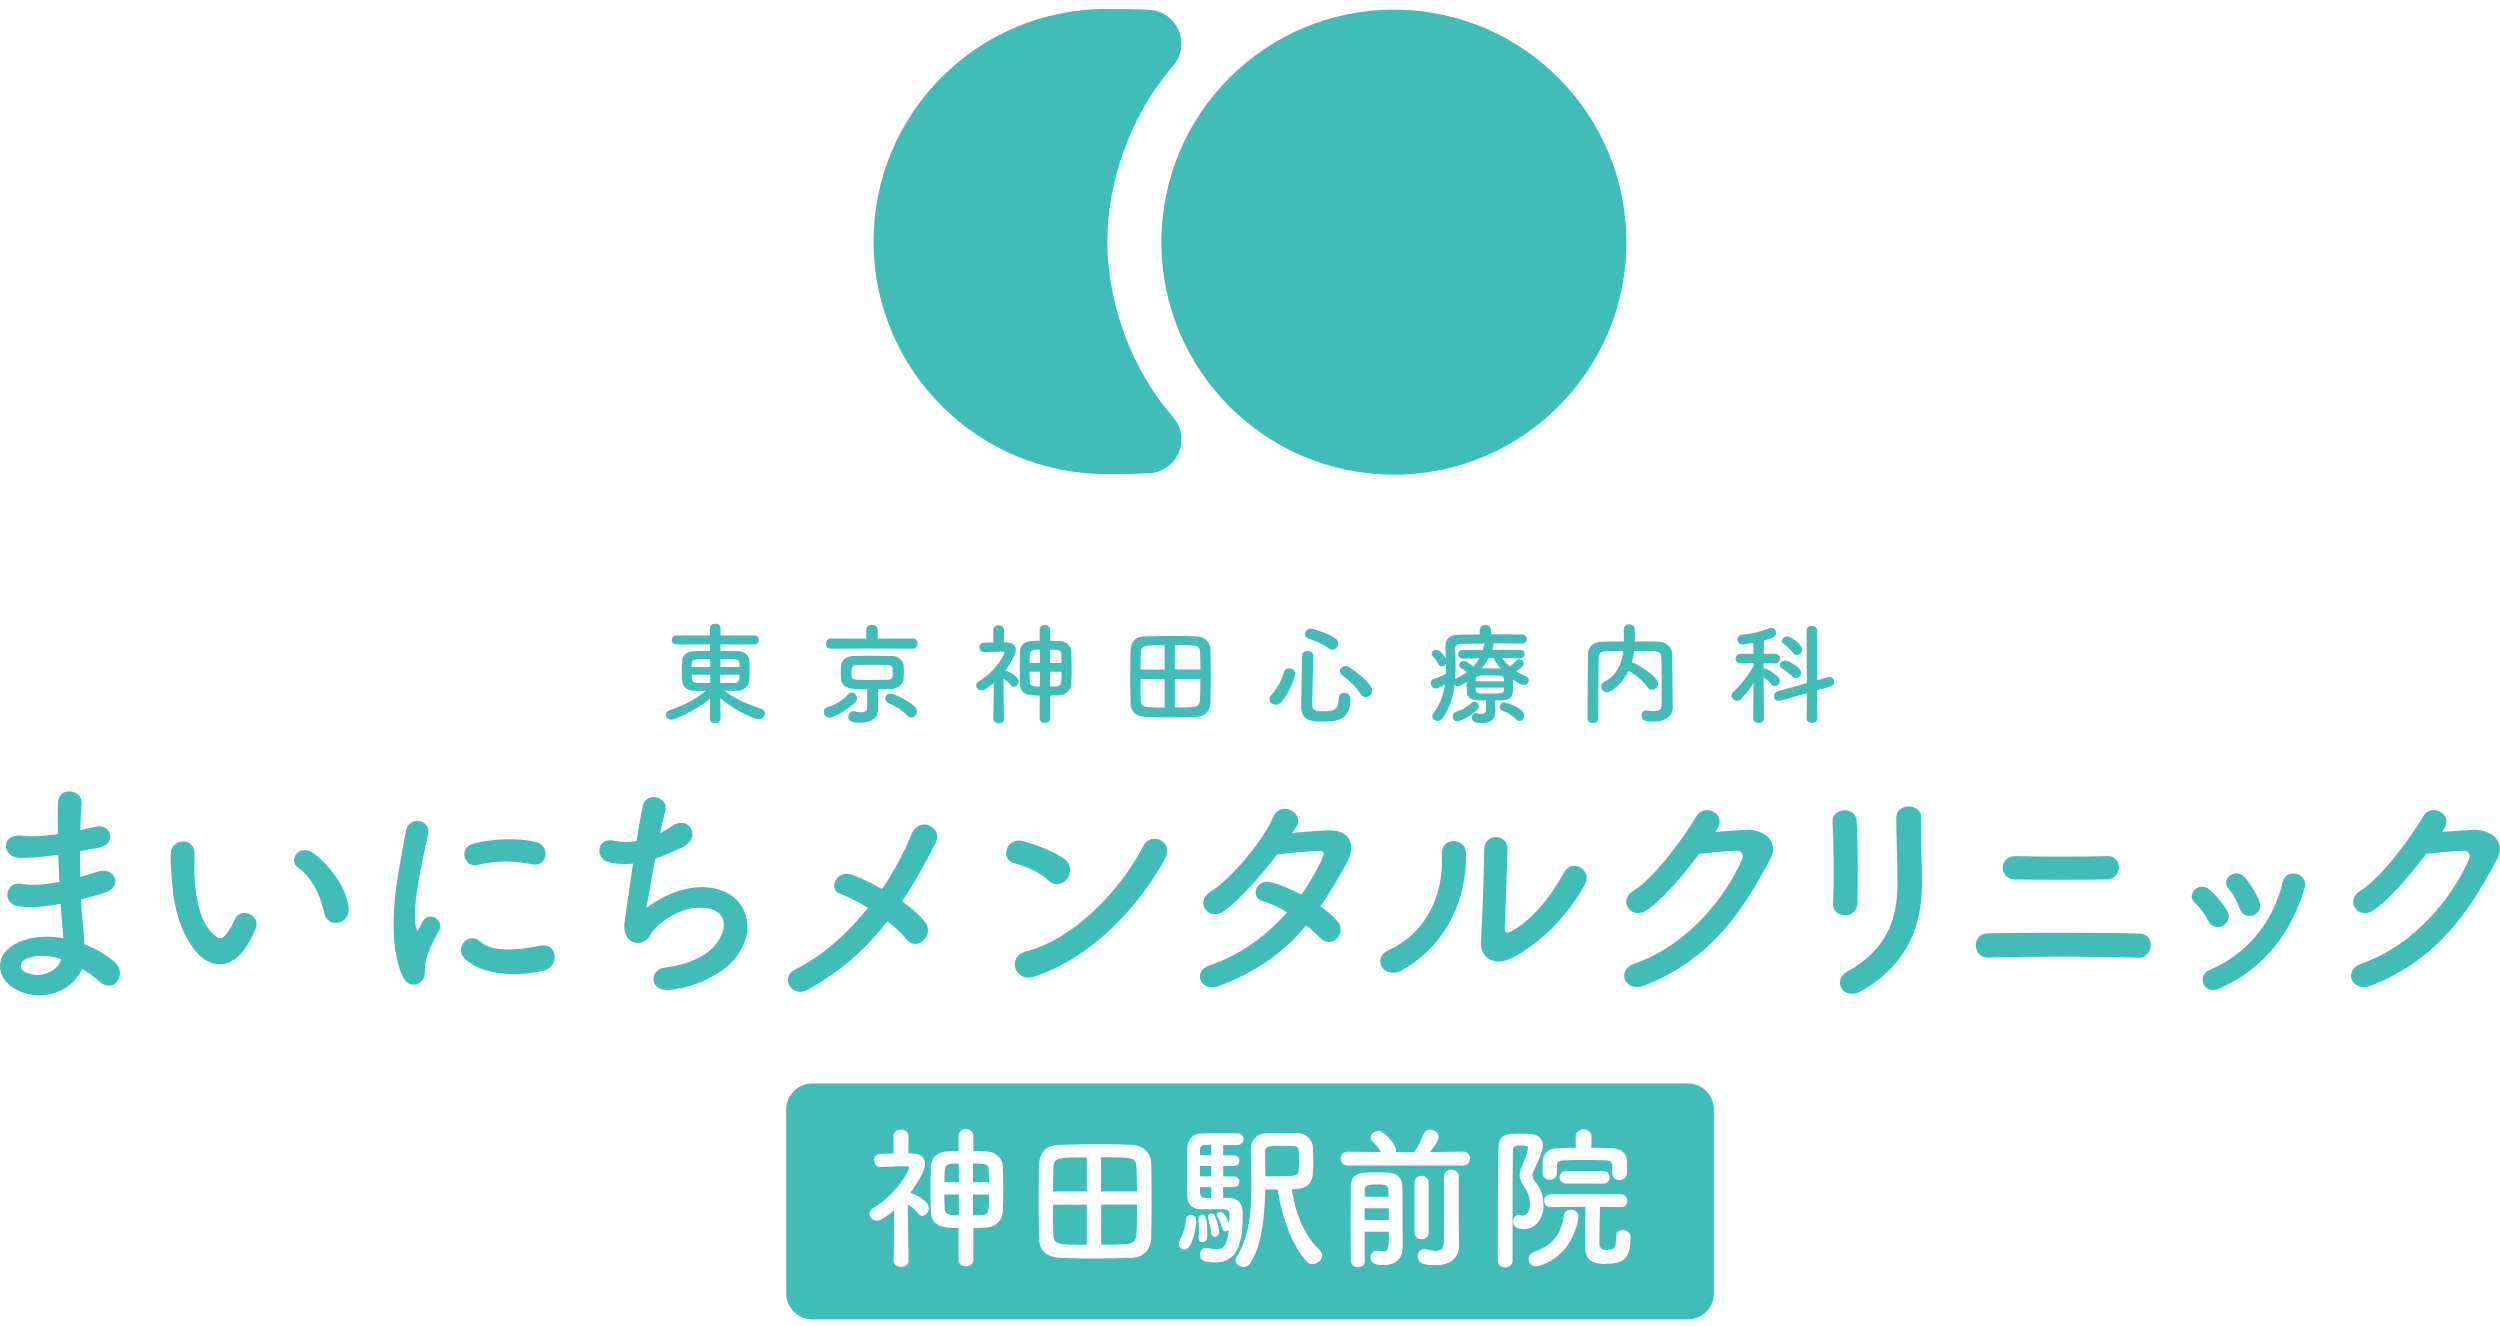 <svg width="247" height="131" viewBox="0 0 247 131" fill="none" xmlns="http://www.w3.org/2000/svg">
<path d="M70.143 71.019L70.164 69.037C68.739 70.199 66.683 71.104 66.345 71.104C66.008 71.104 65.777 70.863 65.777 70.612C65.777 70.435 65.885 70.263 66.158 70.172C67.572 69.68 68.632 69.155 69.746 68.244C69.409 68.255 69.087 68.266 68.803 68.266C67.609 68.266 67.427 67.655 67.406 67.269C67.384 66.996 67.374 66.68 67.374 66.359C67.374 65.989 67.384 65.614 67.406 65.309C67.427 64.848 67.722 64.356 68.589 64.334C68.996 64.323 69.553 64.313 70.153 64.313V63.665H66.838C66.522 63.665 66.367 63.456 66.367 63.247C66.367 63.017 66.533 62.786 66.838 62.786H70.143V62.085C70.143 61.769 70.394 61.624 70.657 61.624C70.919 61.624 71.192 61.779 71.192 62.085V62.786H74.529C74.835 62.786 74.979 63.006 74.979 63.225C74.979 63.445 74.835 63.665 74.529 63.665H71.182V64.313C71.792 64.313 72.387 64.323 72.89 64.334C73.549 64.345 73.994 64.795 74.026 65.229C74.047 65.491 74.058 65.807 74.058 66.15C74.058 66.53 74.047 66.927 74.026 67.243C74.004 67.778 73.554 68.239 72.831 68.26H72.601C72.274 68.26 71.91 68.249 71.551 68.239C72.735 69.123 73.913 69.583 75.215 70.033C75.467 70.119 75.574 70.285 75.574 70.472C75.574 70.724 75.354 71.072 74.926 71.072C74.652 71.072 72.901 70.392 71.16 68.994C71.171 69.583 71.182 70.022 71.182 71.008C71.182 71.302 70.919 71.447 70.646 71.447C70.394 71.447 70.132 71.302 70.132 71.019V71.008L70.143 71.019ZM70.164 65.1C69.682 65.1 69.221 65.111 68.884 65.122C68.338 65.143 68.338 65.491 68.338 65.909H70.164V65.1ZM70.164 66.664H68.338C68.338 67.189 68.37 67.451 68.895 67.473C69.275 67.484 69.714 67.484 70.175 67.484L70.164 66.664ZM71.16 66.664V67.484C71.632 67.484 72.092 67.484 72.515 67.473C73.062 67.473 73.062 67.114 73.062 66.664H71.16ZM73.067 65.909C73.067 65.791 73.056 65.668 73.056 65.561C73.035 65.1 72.794 65.1 71.176 65.1V65.909H73.067Z" fill="#41BCB7"/>
<path d="M81.963 70.911C81.615 70.911 81.385 70.616 81.385 70.332C81.385 70.134 81.503 69.936 81.781 69.861C82.547 69.641 83.26 69.202 83.806 68.592C83.902 68.484 84.026 68.426 84.133 68.426C84.417 68.426 84.679 68.699 84.679 68.993C84.679 69.1 84.636 69.224 84.534 69.331C83.79 70.118 82.355 70.906 81.963 70.906V70.911ZM86.13 64.071L82.124 64.093C81.776 64.093 81.61 63.841 81.61 63.6C81.61 63.337 81.787 63.075 82.124 63.075L85.584 63.096V62.245C85.584 61.907 85.868 61.73 86.152 61.73C86.436 61.73 86.72 61.907 86.72 62.245V63.096L90.142 63.075C90.48 63.075 90.646 63.327 90.646 63.578C90.646 63.83 90.48 64.093 90.142 64.093L86.125 64.071H86.13ZM86.757 70.038V70.059C86.757 70.847 86.157 71.404 85.027 71.404C84.556 71.404 83.811 71.393 83.811 70.814C83.811 70.541 84.01 70.268 84.315 70.268C84.358 70.268 84.411 70.279 84.459 70.29C84.7 70.343 84.909 70.375 85.081 70.375C85.477 70.375 85.681 70.209 85.681 69.818V68.088C85.22 68.088 84.77 68.067 84.326 68.056C83.528 68.024 83.11 67.595 83.078 66.996C83.067 66.797 83.067 66.599 83.067 66.406C83.067 66.213 83.067 66.015 83.078 65.839C83.11 65.346 83.426 64.832 84.304 64.81C84.765 64.799 85.322 64.789 85.911 64.789C86.634 64.789 87.411 64.799 88.112 64.81C88.782 64.821 89.248 65.282 89.285 65.753C89.296 65.93 89.307 66.133 89.307 66.353C89.307 66.572 89.296 66.792 89.285 66.985C89.253 67.553 88.793 68.035 88.059 68.056C87.62 68.067 87.186 68.088 86.746 68.088V69.042L86.757 70.038ZM88.209 66.471C88.209 65.833 88.123 65.715 87.695 65.705C87.287 65.694 86.822 65.683 86.329 65.683C85.74 65.683 85.134 65.694 84.62 65.705C84.192 65.715 84.117 66.01 84.117 66.428C84.117 66.535 84.117 66.647 84.127 66.744C84.17 67.183 84.283 67.183 86.141 67.183C86.677 67.183 87.213 67.172 87.716 67.162C88.198 67.14 88.209 66.803 88.209 66.471ZM89.644 70.702C89.194 70.188 88.428 69.749 87.764 69.454C87.555 69.358 87.47 69.192 87.47 69.025C87.47 68.774 87.668 68.522 87.952 68.522C88.257 68.522 89.682 69.159 90.367 69.802C90.523 69.947 90.587 70.107 90.587 70.273C90.587 70.6 90.324 70.895 90.03 70.895C89.896 70.895 89.767 70.841 89.65 70.697L89.644 70.702Z" fill="#41BCB7"/>
<path d="M99.195 71.018C99.195 71.323 98.933 71.468 98.67 71.468C98.408 71.468 98.145 71.313 98.145 71.018V71.007L98.188 67.472C97.818 67.799 97.235 68.217 96.962 68.217C96.688 68.217 96.447 67.976 96.447 67.724C96.447 67.569 96.533 67.419 96.731 67.296C98.461 66.278 99.249 64.591 99.249 64.484C99.249 64.376 99.104 64.376 99.04 64.376H98.863C98.284 64.376 97.867 64.419 97.245 64.43H97.235C96.929 64.43 96.763 64.2 96.763 63.959C96.763 63.718 96.919 63.498 97.224 63.498C97.529 63.487 97.835 63.487 98.145 63.477L98.134 62.272C98.134 61.945 98.397 61.779 98.659 61.779C98.922 61.779 99.195 61.945 99.195 62.272L99.184 63.466C99.281 63.466 99.382 63.477 99.479 63.477C100.068 63.487 100.363 63.803 100.363 64.232C100.363 64.66 99.848 65.555 99.313 66.257C99.334 66.257 99.356 66.256 99.377 66.267C99.725 66.364 100.636 66.846 100.636 67.317C100.636 67.601 100.405 67.863 100.164 67.863C100.057 67.863 99.945 67.81 99.848 67.686C99.65 67.424 99.377 67.204 99.136 67.049C99.147 68.747 99.19 71.002 99.19 71.002V71.013L99.195 71.018ZM102.719 68.72C101.723 68.72 100.807 68.667 100.77 67.585C100.759 67.135 100.748 66.642 100.748 66.139C100.748 65.539 100.759 64.923 100.77 64.387C100.78 63.873 101.107 63.359 101.943 63.327C102.194 63.316 102.446 63.305 102.719 63.305V62.234C102.719 61.907 102.971 61.752 103.233 61.752C103.496 61.752 103.758 61.918 103.758 62.234V63.305C104.064 63.305 104.358 63.316 104.658 63.327C105.392 63.348 105.82 63.83 105.842 64.376C105.863 64.848 105.874 65.458 105.874 66.074C105.874 66.61 105.863 67.135 105.842 67.574C105.81 68.163 105.36 68.656 104.658 68.688C104.364 68.699 104.069 68.72 103.758 68.72V70.965C103.758 71.27 103.496 71.425 103.233 71.425C102.971 71.425 102.719 71.27 102.719 70.965V68.72ZM102.741 66.369H101.712C101.712 66.696 101.734 67.038 101.744 67.365C101.766 67.826 102.114 67.826 102.741 67.826V66.369ZM102.741 64.184C101.744 64.184 101.723 64.194 101.723 65.496H102.741V64.184ZM104.867 65.496C104.867 65.201 104.856 64.917 104.846 64.644C104.835 64.253 104.749 64.184 103.742 64.184V65.496H104.867ZM103.737 66.369V67.826C103.946 67.826 104.165 67.826 104.385 67.815C104.846 67.794 104.878 67.596 104.878 66.369H103.742H103.737Z" fill="#41BCB7"/>
<path d="M118.236 70.826C117.272 70.858 116.324 70.879 115.403 70.879C114.626 70.879 113.871 70.858 113.169 70.826C112.216 70.783 111.734 70.322 111.702 69.524C111.68 68.876 111.669 67.794 111.669 66.744C111.669 65.823 111.68 64.939 111.691 64.372C111.712 63.45 112.119 62.893 113.158 62.872C114.069 62.85 115.049 62.829 116.003 62.829C116.79 62.829 117.567 62.84 118.257 62.872C118.927 62.904 119.57 63.365 119.591 64.131C119.613 64.789 119.623 65.78 119.623 66.755C119.623 67.848 119.613 68.919 119.591 69.492C119.57 70.247 119.023 70.804 118.236 70.826ZM115.065 63.745C112.912 63.745 112.746 63.777 112.714 64.5C112.703 64.939 112.692 65.529 112.682 66.155H115.065V63.75V63.745ZM115.065 67.082H112.682C112.682 67.88 112.682 68.646 112.703 69.149C112.725 69.872 112.944 69.904 115.065 69.904V67.082ZM118.6 66.15C118.6 65.513 118.579 64.923 118.568 64.495C118.547 63.74 118.381 63.74 116.072 63.74V66.144H118.6V66.15ZM116.072 67.082V69.904C116.64 69.904 117.208 69.883 117.722 69.872C118.332 69.862 118.541 69.588 118.563 69.117C118.584 68.592 118.595 67.848 118.595 67.082H116.067H116.072Z" fill="#41BCB7"/>
<path d="M126.03 69.631C125.703 69.631 125.43 69.39 125.43 69.085C125.43 68.94 125.483 68.79 125.628 68.635C126.185 68.014 126.592 67.301 126.844 66.434C126.919 66.15 127.149 66.027 127.369 66.027C127.663 66.027 127.958 66.236 127.958 66.562C127.958 67.001 127.224 68.683 126.613 69.353C126.437 69.551 126.233 69.626 126.035 69.626L126.03 69.631ZM130.668 71.297C129.543 71.297 128.558 71.152 128.558 69.851C128.558 68.549 128.611 66.503 128.643 64.816C128.643 64.468 128.927 64.302 129.2 64.302C129.474 64.302 129.757 64.468 129.757 64.795V64.816C129.704 66.503 129.661 68.458 129.65 69.696C129.65 70.167 130.031 70.274 130.732 70.274C131.643 70.274 132.264 70.199 132.264 69.005C132.264 68.608 132.527 68.448 132.8 68.448C132.875 68.448 133.426 68.458 133.426 69.08C133.426 71.292 131.809 71.292 130.668 71.292V71.297ZM131.268 64.061C130.754 63.654 129.87 63.274 129.243 63.075C129.024 63.011 128.938 62.845 128.938 62.679C128.938 62.406 129.179 62.101 129.516 62.101C129.779 62.101 131.343 62.626 131.991 63.118C132.157 63.252 132.221 63.402 132.221 63.568C132.221 63.884 131.948 64.189 131.621 64.189C131.514 64.189 131.391 64.147 131.273 64.056L131.268 64.061ZM134.455 68.582C133.93 67.805 133.341 67.269 132.607 66.701C132.452 66.584 132.387 66.45 132.387 66.305C132.387 66.043 132.639 65.802 132.944 65.802C133.051 65.802 133.175 65.834 133.292 65.909C134.551 66.728 135.569 67.725 135.569 68.217C135.569 68.565 135.264 68.865 134.931 68.865C134.755 68.865 134.583 68.78 134.449 68.582H134.455Z" fill="#41BCB7"/>
<path d="M147.728 69.454C147.728 69.684 147.749 70.022 147.749 70.284C147.738 70.895 147.444 71.441 146.437 71.441C146.008 71.441 145.419 71.43 145.419 70.906C145.419 70.675 145.548 70.456 145.789 70.456C145.821 70.456 145.842 70.466 145.864 70.466C146.073 70.499 146.26 70.531 146.399 70.531C146.662 70.531 146.817 70.434 146.817 70.113V69.213C145.505 69.213 144.948 69.149 144.91 68.238V67.376C144.691 67.52 144.241 67.804 144.059 67.804C143.903 67.804 143.785 67.729 143.71 67.628C143.555 68.886 143.207 70.059 142.505 70.965C142.361 71.152 142.189 71.227 142.023 71.227C141.75 71.227 141.509 71.018 141.509 70.766C141.509 70.681 141.541 70.579 141.606 70.493C142.286 69.609 142.612 68.635 142.768 67.606C142.318 67.901 141.959 68.035 141.847 68.035C141.552 68.035 141.365 67.751 141.365 67.488C141.365 67.301 141.45 67.129 141.67 67.06C142.13 66.926 142.489 66.776 142.854 66.567C142.864 66.337 142.864 66.117 142.864 65.887V65.603C142.779 65.758 142.612 65.844 142.457 65.844C142.323 65.844 142.195 65.78 142.12 65.614C141.964 65.308 141.772 65.035 141.606 64.891C141.498 64.794 141.45 64.692 141.45 64.596C141.45 64.376 141.691 64.2 141.922 64.2C142.291 64.2 142.752 64.88 142.854 65.051C142.843 64.714 142.821 64.371 142.8 64.034V63.889C142.8 63.08 143.239 62.716 144.176 62.705C144.734 62.695 145.446 62.695 146.201 62.684V62.288C146.201 61.929 146.474 61.752 146.758 61.752C147.042 61.752 147.315 61.929 147.315 62.288V62.668C148.44 62.668 149.559 62.668 150.357 62.689C150.706 62.7 150.861 62.92 150.861 63.129C150.861 63.359 150.684 63.589 150.357 63.589H150.347C149.581 63.578 148.542 63.568 147.513 63.568C147.545 63.621 147.556 63.664 147.556 63.734C147.556 63.766 147.556 63.798 147.545 63.83L147.417 64.227L150.186 64.205C150.481 64.205 150.636 64.414 150.636 64.623C150.636 64.842 150.481 65.051 150.197 65.051H150.186L148.413 65.019C148.633 65.335 148.874 65.619 149.158 65.86C149.409 65.683 149.661 65.442 149.816 65.26C149.891 65.174 149.993 65.126 150.079 65.126C150.32 65.126 150.55 65.346 150.55 65.576C150.55 65.86 149.902 66.246 149.784 66.31C150.1 66.519 150.432 66.69 150.781 66.835C150.968 66.91 151.043 67.065 151.043 67.204C151.043 67.445 150.845 67.697 150.561 67.697C150.352 67.697 150.1 67.563 149.5 67.14V67.467C149.5 68.988 149.415 69.208 147.728 69.208V69.438V69.454ZM143.984 71.275C143.7 71.275 143.523 71.013 143.523 70.772C143.523 70.595 143.609 70.424 143.818 70.343C144.476 70.113 144.91 69.882 145.435 69.411C145.51 69.347 145.59 69.315 145.665 69.315C145.885 69.315 146.094 69.556 146.094 69.808C146.094 69.915 146.062 70.027 145.965 70.113C145.242 70.804 144.214 71.275 143.984 71.275ZM144.509 65.067H144.498C144.214 65.067 144.059 64.848 144.059 64.639C144.059 64.43 144.203 64.221 144.509 64.221L146.49 64.232C146.544 64.055 146.597 63.894 146.635 63.718C146.646 63.664 146.656 63.621 146.678 63.589C145.746 63.589 144.883 63.6 144.294 63.611C143.935 63.621 143.769 63.777 143.769 64.06V64.093C143.791 64.639 143.812 65.196 143.812 65.769C143.812 66.219 143.802 66.653 143.769 67.092C143.802 67.06 143.844 67.028 143.903 67.006C144.294 66.83 144.648 66.626 144.942 66.406C144.744 66.23 144.584 66.133 144.364 66.026C144.209 65.951 144.155 65.839 144.155 65.731C144.155 65.523 144.375 65.303 144.626 65.303C144.878 65.303 145.237 65.587 145.558 65.86C145.799 65.598 146.008 65.325 146.158 65.041L144.519 65.073L144.509 65.067ZM148.59 67.092C148.579 66.733 148.381 66.733 147.267 66.733C146.03 66.733 145.821 66.733 145.799 67.124V67.312H148.59V67.092ZM148.59 67.933H145.799V68.185C145.832 68.522 145.976 68.522 147.176 68.522C148.376 68.522 148.563 68.522 148.585 68.163V67.933H148.59ZM147.069 65.025C146.871 65.383 146.651 65.726 146.389 66.042C146.64 66.042 146.892 66.031 147.154 66.031C147.513 66.031 147.888 66.042 148.269 66.053C147.985 65.726 147.733 65.373 147.567 65.025H147.063H147.069ZM149.816 71.088C149.436 70.697 148.906 70.386 148.44 70.215C148.242 70.15 148.167 69.995 148.167 69.856C148.167 69.626 148.354 69.395 148.617 69.395C148.815 69.395 150.598 69.963 150.598 70.686C150.598 70.97 150.379 71.232 150.127 71.232C150.031 71.232 149.918 71.189 149.822 71.088H149.816Z" fill="#41BCB7"/>
<path d="M165.28 69.83V69.851C165.28 70.483 164.83 71.297 163.362 71.297C162.554 71.297 162.179 71.201 162.179 70.697C162.179 70.435 162.334 70.183 162.629 70.183C162.65 70.183 162.682 70.194 162.714 70.194C162.955 70.237 163.196 70.269 163.405 70.269C163.844 70.269 164.171 70.124 164.171 69.648C164.171 66.616 164.171 65.995 164.139 65.073C164.118 64.447 163.898 64.35 163.373 64.34C162.725 64.329 162.093 64.329 161.456 64.329C161.413 64.715 161.338 65.095 161.215 65.465H161.257C161.595 65.465 163.818 66.841 163.818 67.532C163.818 67.869 163.523 68.143 163.207 68.143C163.041 68.143 162.88 68.068 162.757 67.88C162.366 67.291 161.686 66.734 161.006 66.348C160.963 66.327 160.931 66.305 160.899 66.273C160.218 67.698 159.115 68.394 158.756 68.394C158.44 68.394 158.199 68.11 158.199 67.827C158.199 67.66 158.285 67.489 158.494 67.377C159.806 66.707 160.245 65.459 160.384 64.324C159.827 64.324 159.281 64.324 158.745 64.334C158.124 64.345 157.958 64.522 157.947 65.068C157.926 66.054 157.915 67.039 157.915 68.025V70.971C157.915 71.287 157.653 71.442 157.39 71.442C157.128 71.442 156.844 71.287 156.844 70.981V70.971C156.865 68.957 156.855 66.713 156.898 64.581C156.908 63.89 157.455 63.408 158.263 63.397C158.976 63.386 159.699 63.376 160.438 63.376C160.438 62.936 160.427 62.476 160.427 62.213C160.427 61.855 160.69 61.678 160.963 61.678C161.236 61.678 161.52 61.865 161.52 62.224C161.52 62.508 161.52 62.969 161.509 63.376C162.297 63.376 163.095 63.376 163.882 63.397C164.541 63.408 165.205 63.89 165.216 64.666C165.237 65.893 165.226 67.082 165.248 68.309L165.269 69.83H165.28Z" fill="#41BCB7"/>
<path d="M174.284 70.964C174.284 71.269 174.021 71.425 173.748 71.425C173.475 71.425 173.213 71.269 173.213 70.964V70.954L173.255 67.472C172.886 68.061 172.447 68.608 172.05 69.036C171.916 69.17 171.777 69.234 171.632 69.234C171.338 69.234 171.075 68.983 171.075 68.72C171.075 68.591 171.129 68.468 171.263 68.35C171.852 67.826 172.741 66.754 173.266 65.747L173.255 65.517L171.975 65.549H171.965C171.638 65.549 171.482 65.319 171.482 65.078C171.482 64.837 171.649 64.596 171.975 64.596H173.245L173.223 63.514C173.014 63.546 172.281 63.68 172.163 63.68C171.836 63.68 171.659 63.428 171.659 63.187C171.659 62.968 171.804 62.748 172.098 62.716C173.127 62.619 173.871 62.443 174.814 62.068C174.878 62.046 174.932 62.036 174.991 62.036C175.275 62.036 175.484 62.277 175.484 62.539C175.484 62.919 175.066 63.064 174.278 63.283C174.268 63.514 174.268 64.007 174.257 64.596H175.371C175.698 64.596 175.864 64.837 175.864 65.078C175.864 65.319 175.698 65.549 175.382 65.549H175.371L174.236 65.528V66.063C174.278 66.053 174.311 66.053 174.343 66.053C174.75 66.053 175.644 66.84 175.698 66.904C175.805 67.022 175.853 67.145 175.853 67.274C175.853 67.547 175.623 67.799 175.371 67.799C175.253 67.799 175.13 67.745 175.023 67.611C174.835 67.37 174.509 67.097 174.236 66.899C174.246 68.549 174.289 70.948 174.289 70.948V70.959L174.284 70.964ZM178.52 68.484L175.907 69.218C175.842 69.24 175.789 69.24 175.73 69.24C175.435 69.24 175.269 69.009 175.269 68.768C175.269 68.57 175.387 68.377 175.639 68.297L178.515 67.488L178.494 62.303C178.494 61.987 178.745 61.832 179.008 61.832C179.27 61.832 179.543 61.998 179.543 62.303L179.522 67.215L180.593 66.91C180.647 66.899 180.7 66.888 180.749 66.888C181.032 66.888 181.22 67.14 181.22 67.381C181.22 67.568 181.113 67.751 180.872 67.82L179.527 68.19L179.549 71.002C179.549 71.286 179.286 71.43 179.024 71.43C178.761 71.43 178.499 71.286 178.499 71.002L178.52 68.484ZM177.074 66.819C176.758 66.492 176.308 66.197 176.067 66.042C175.912 65.956 175.848 65.822 175.848 65.704C175.848 65.485 176.067 65.265 176.383 65.265C176.764 65.265 177.556 65.833 177.749 66.031C177.878 66.16 177.937 66.304 177.937 66.449C177.937 66.744 177.706 66.995 177.433 66.995C177.315 66.995 177.192 66.942 177.074 66.819ZM177.16 64.499C176.887 64.141 176.469 63.787 176.217 63.616C176.099 63.53 176.041 63.428 176.041 63.332C176.041 63.101 176.303 62.871 176.587 62.871C176.871 62.871 178.044 63.616 178.044 64.162C178.044 64.467 177.803 64.719 177.54 64.719C177.412 64.719 177.278 64.655 177.16 64.499Z" fill="#41BCB7"/>
<path d="M109.404 23.856C109.404 17.643 111.873 11.13 115.885 6.529C117.727 4.418 116.335 1.114 113.539 0.969C112.167 0.899 110.748 0.889 109.281 0.889C96.624 0.889 86.356 11.13 86.308 23.776C86.308 23.802 86.308 23.834 86.308 23.861C86.308 23.888 86.308 23.915 86.308 23.947C86.356 36.593 96.618 46.834 109.281 46.834C110.748 46.834 112.162 46.823 113.539 46.754C116.34 46.609 117.727 43.304 115.885 41.194C111.873 36.593 109.404 30.08 109.404 23.867V23.856Z" fill="#41BCB7"/>
<path d="M137.717 46.898C150.404 46.898 160.689 36.613 160.689 23.926C160.689 11.238 150.404 0.953 137.717 0.953C125.029 0.953 114.744 11.238 114.744 23.926C114.744 36.613 125.029 46.898 137.717 46.898Z" fill="#41BCB7"/>
<path d="M5.536 84.473C4.341 84.655 3.19 84.773 1.92 84.752C0.147 84.704 0.056 82.315 2.151 82.566C3.093 82.679 4.154 82.636 5.718 82.406C5.696 81.184 5.696 80.103 5.718 79.369C5.766 77.596 8.155 78.008 8.064 79.347C7.994 80.177 7.951 81.099 7.924 82.015C8.406 81.924 8.937 81.784 9.488 81.672C11.009 81.329 11.631 83.466 9.628 83.788C9.006 83.879 8.433 83.996 7.903 84.088C7.903 84.939 7.903 85.791 7.924 86.642C8.476 86.482 9.055 86.321 9.676 86.112C11.379 85.56 12.252 87.676 10.206 88.255C9.403 88.485 8.664 88.694 7.999 88.855C8.048 89.636 8.09 90.349 8.16 91.018C8.23 91.64 8.299 92.47 8.342 93.295C9.494 93.734 10.485 94.355 11.197 94.928C12.74 96.192 11.245 98.287 9.794 96.953C9.312 96.514 8.733 96.08 8.112 95.71C7.308 97.665 4.497 99.208 1.668 97.805C-0.517 96.723 -0.656 94.146 1.851 93.086C3.254 92.486 4.796 92.443 6.248 92.695C6.227 92.213 6.178 91.731 6.13 91.2C6.082 90.649 6.039 90.006 5.991 89.288C4.175 89.631 2.954 89.701 1.802 89.54C0.169 89.31 0.442 86.942 2.284 87.333C2.954 87.473 4.1 87.473 5.873 87.124C5.825 86.251 5.782 85.352 5.755 84.457L5.525 84.478L5.536 84.473ZM2.568 94.736C1.968 94.987 1.856 95.726 2.499 96.048C3.902 96.739 5.696 96.048 6.044 94.757C4.802 94.366 3.581 94.296 2.568 94.736Z" fill="#41BCB7"/>
<path d="M19.574 94.253C17.919 92.459 17.158 89.786 16.976 86.889C16.885 85.576 16.837 85.164 16.864 84.334C16.912 82.882 19.14 82.582 19.21 84.312C19.258 85.212 19.162 85.255 19.21 86.316C19.301 88.731 19.74 91.007 21.026 92.25C21.625 92.823 21.925 92.893 22.429 92.202C22.707 91.811 23.029 91.211 23.189 90.841C23.811 89.508 25.723 90.472 25.284 91.672C25.053 92.314 24.641 93.032 24.384 93.445C22.911 95.839 20.865 95.63 19.574 94.248V94.253ZM32.027 90.204C31.657 88.362 30.715 86.589 29.472 85.742C28.369 84.982 29.611 83.279 30.993 84.318C32.627 85.539 34.218 87.703 34.448 89.658C34.63 91.34 32.354 91.8 32.032 90.209L32.027 90.204Z" fill="#41BCB7"/>
<path d="M39.693 96.278C37.85 91.741 39.671 84.934 40.084 82.191C40.335 80.488 42.569 80.997 42.317 82.331C41.947 84.195 40.566 89.604 41.123 91.741C41.192 92.041 41.283 91.972 41.374 91.763C41.422 91.65 41.674 91.19 41.765 91.029C42.478 89.899 43.908 91.007 43.377 91.929C42.526 93.423 42.156 94.484 42.022 95.153C41.883 95.775 42.162 96.487 41.583 96.996C41.01 97.504 40.158 97.408 39.698 96.283L39.693 96.278ZM45.857 94.644C44.915 93.611 46.297 91.977 47.491 93.054C48.734 94.184 51.497 93.814 53.292 93.445C55.156 93.054 55.273 95.491 53.752 95.882C51.288 96.503 47.518 96.433 45.857 94.639V94.644ZM47.17 85.464C45.906 85.785 45.166 83.739 46.848 83.322C48.894 82.818 51.288 82.791 52.901 83.182C54.513 83.573 54.074 85.737 52.51 85.389C50.855 85.046 49.103 84.977 47.17 85.459V85.464Z" fill="#41BCB7"/>
<path d="M63.859 89.695C65.124 88.773 66.714 87.943 68.418 87.713C73.249 87.07 75.439 91.328 72.537 94.778C71.272 96.299 68.809 97.472 66.345 97.793C64.138 98.093 64.02 95.79 65.745 95.586C67.727 95.356 69.591 94.596 70.533 93.514C72.215 91.628 71.824 89.443 68.691 89.695C67.239 89.807 65.606 90.777 64.641 91.81C64.229 92.25 64.111 92.914 63.329 93.123C62.317 93.396 61.535 92.41 61.696 91.237C61.878 89.925 62.205 87.579 62.547 85.324C61.856 85.394 61.144 85.372 60.383 85.254C58.68 84.976 58.862 82.657 60.705 83.069C61.347 83.209 62.108 83.23 62.89 83.091C63.12 81.618 63.351 80.354 63.511 79.636C63.881 78.072 66.157 78.763 65.718 80.188C65.557 80.718 65.397 81.478 65.209 82.33C65.622 82.121 66.04 81.869 66.43 81.596C68.021 80.466 69.467 82.769 67.33 83.76C66.361 84.221 65.515 84.564 64.727 84.842C64.358 86.867 64.015 88.891 63.854 89.7L63.859 89.695Z" fill="#41BCB7"/>
<path d="M79.784 97.799C78.198 98.65 77.047 96.535 78.541 95.796C81.326 94.414 83.763 92.18 85.767 89.695C84.802 89.095 83.812 88.592 83.003 88.313C81.76 87.874 82.633 85.828 84.246 86.449C85.049 86.749 86.088 87.231 87.143 87.831C88.364 86.037 89.328 84.194 90.041 82.448C90.844 80.514 93.196 81.757 92.456 83.23C91.466 85.207 90.384 87.167 89.12 89.052C90.084 89.722 90.914 90.456 91.423 91.146C91.926 91.816 91.632 92.571 91.171 92.962C90.71 93.353 90.019 93.401 89.537 92.78C89.125 92.25 88.455 91.629 87.673 91.029C85.627 93.653 83.094 95.978 79.778 97.793L79.784 97.799Z" fill="#41BCB7"/>
<path d="M103.582 86.98C102.73 86.198 101.257 85.528 100.175 85.276C98.793 84.955 99.372 82.63 101.118 83.112C102.339 83.455 104.064 84.076 105.167 84.864C105.879 85.367 105.837 86.246 105.467 86.776C105.097 87.306 104.294 87.628 103.582 86.985V86.98ZM102.157 96.487C100.202 97.108 99.463 94.483 101.375 94.001C106.003 92.828 110.652 88.061 112.971 83.552C113.705 82.127 116.077 83.091 115.065 84.907C112.21 90.086 107.449 94.805 102.157 96.481V96.487Z" fill="#41BCB7"/>
<path d="M120.475 97.408C118.633 98.12 117.738 95.956 119.484 95.383C122.66 94.323 125.215 92.346 127.17 90.134C126.34 89.626 125.489 89.234 124.755 89.031C123.464 88.688 124.064 86.728 125.676 87.189C126.528 87.419 127.561 87.858 128.574 88.388C129.356 87.285 129.998 86.155 130.507 85.1C130.946 84.157 130.85 84.039 130.255 84.066C129.334 84.087 126.967 84.318 126.179 84.409C124.567 86.524 122.452 88.945 120.909 90.022C119.366 91.082 118.011 89.079 119.575 88.11C121.809 86.728 124.889 82.839 125.719 80.863C126.522 78.908 128.895 80.333 128.092 81.666C127.974 81.848 127.84 82.057 127.679 82.288C128.809 82.197 130.073 82.079 131.177 82.036C133.549 81.966 133.962 83.627 133.062 85.26C132.21 86.803 131.359 88.228 130.464 89.54C131.107 90 131.707 90.483 132.119 90.991C132.65 91.613 132.489 92.346 132.071 92.737C131.659 93.128 130.968 93.246 130.438 92.668C130.095 92.298 129.607 91.864 129.056 91.425C127.01 93.889 124.428 95.892 120.47 97.408H120.475Z" fill="#41BCB7"/>
<path d="M137.208 93.862C140.615 92.341 142.661 88.801 142.457 84.403C142.366 82.63 144.782 82.748 144.83 84.221C144.99 88.57 143.014 93.359 138.499 95.865C136.726 96.856 135.462 94.644 137.208 93.862ZM149.286 94.692C147.792 95.426 146.158 94.832 146.319 92.85C146.479 90.777 146.64 85.303 146.64 83.943C146.64 82.261 148.965 82.288 148.943 83.943C148.922 84.843 148.692 90.916 148.67 91.698C148.649 92.207 148.922 92.25 149.361 91.998C151.343 90.868 153.159 88.731 154.492 86.246C155.322 84.703 157.39 85.967 156.586 87.397C154.996 90.252 152.419 93.107 149.291 94.692H149.286Z" fill="#41BCB7"/>
<path d="M169.447 82.196C170.438 82.127 171.563 82.036 172.484 81.987C174.257 81.896 175.8 83.139 174.948 84.773C172.141 90.134 168.965 94.805 162.495 97.359C160.54 98.12 159.597 95.865 161.504 95.196C166.614 93.423 170.411 88.822 172.115 84.906C172.297 84.467 172.115 84.033 171.563 84.055C170.599 84.076 168.917 84.237 167.883 84.355C166.319 86.428 164.295 88.843 162.704 89.925C161.161 90.959 159.806 88.983 161.37 88.013C163.577 86.658 166.571 82.421 167.631 80.606C168.392 79.315 170.695 80.423 169.613 81.961L169.453 82.191L169.447 82.196Z" fill="#41BCB7"/>
<path d="M182.291 90.435C181.692 90.435 181.049 90.022 181.097 89.262C181.236 86.986 181.167 83.37 181.049 81.185C180.979 79.76 183.352 79.642 183.443 81.094C183.561 83.167 183.561 87.098 183.513 89.24C183.491 90.022 182.891 90.44 182.291 90.44V90.435ZM182.479 96.005C186.55 93.75 187.471 90.665 187.471 87.237C187.471 85.443 187.353 82.588 187.353 80.772C187.353 79.278 189.838 79.369 189.817 80.772C189.769 82.727 189.886 85.304 189.886 87.216C189.886 91.174 188.692 95.154 183.925 97.896C182.04 98.978 181.027 96.814 182.474 96.011L182.479 96.005Z" fill="#41BCB7"/>
<path d="M196.378 94.601C194.905 94.649 194.745 92.228 196.378 92.207C200.197 92.137 207.449 92.137 211.338 92.228C213.063 92.276 212.672 94.665 211.317 94.622C206.919 94.483 200.503 94.483 196.378 94.601ZM199.046 86.888C197.482 86.866 197.434 84.542 199.185 84.585C201.692 84.654 205.489 84.654 208.231 84.585C209.683 84.537 209.795 86.84 208.114 86.888C205.698 86.936 201.44 86.936 199.046 86.888Z" fill="#41BCB7"/>
<path d="M218.173 90.986C217.852 90.344 217.37 89.653 216.861 89.213C215.918 88.41 217.252 86.958 218.334 87.922C218.955 88.474 219.598 89.213 220.037 89.969C220.771 91.211 218.864 92.341 218.173 90.981V90.986ZM217.712 97.221C217.504 96.739 217.643 96.117 218.286 95.839C222.131 94.227 224.617 90.981 225.532 87.141C225.902 85.646 228.135 86.337 227.696 87.74C226.384 92.09 223.829 95.609 219.298 97.66C218.516 98.003 217.937 97.73 217.707 97.221H217.712ZM221.258 89.722C221.028 89.031 220.615 88.297 220.176 87.789C219.346 86.867 220.889 85.603 221.831 86.728C222.362 87.371 222.865 88.201 223.213 89.004C223.765 90.359 221.74 91.19 221.258 89.717V89.722Z" fill="#41BCB7"/>
<path d="M241.258 82.196C242.249 82.127 243.374 82.036 244.295 81.987C246.068 81.896 247.611 83.139 246.759 84.773C243.952 90.134 240.776 94.805 234.311 97.359C232.356 98.12 231.414 95.865 233.32 95.196C238.43 93.423 242.228 88.822 243.931 84.906C244.113 84.467 243.931 84.033 243.379 84.055C242.415 84.076 240.733 84.237 239.7 84.355C238.136 86.428 236.111 88.843 234.52 89.925C232.978 90.959 231.623 88.983 233.187 88.013C235.393 86.658 238.387 82.421 239.448 80.606C240.208 79.315 242.506 80.423 241.43 81.961L241.269 82.191L241.258 82.196Z" fill="#41BCB7"/>
<path d="M104.074 115.401C104.058 116.017 104.042 116.842 104.026 117.72H107.373V114.346C104.353 114.346 104.122 114.394 104.074 115.406V115.401Z" fill="#41BCB7"/>
<path d="M128.29 115.658C128.322 115.412 128.338 115.09 128.338 114.753C128.338 113.462 128.322 113.232 127.786 113.232C127.326 113.216 126.865 113.216 126.437 113.216C125.317 113.216 124.98 113.216 124.98 113.859C124.996 114.608 125.012 115.406 125.012 116.221H125.778C128.033 116.221 128.247 116.172 128.295 115.653L128.29 115.658Z" fill="#41BCB7"/>
<path d="M137.17 117.532C137.17 117.131 136.94 117.023 136.174 117.023C135.006 117.023 134.84 117.147 134.84 117.532V118.239H137.186C137.186 117.977 137.17 117.73 137.17 117.532Z" fill="#41BCB7"/>
<path d="M134.824 119.375V120.543H137.218C137.218 120.141 137.202 119.761 137.202 119.375H134.824Z" fill="#41BCB7"/>
<path d="M119.666 115.197H118.547V116.226H119.666V115.197Z" fill="#41BCB7"/>
<path d="M108.788 114.34V117.715H112.334C112.334 116.826 112.301 115.995 112.285 115.395C112.253 114.335 112.023 114.335 108.788 114.335V114.34Z" fill="#41BCB7"/>
<path d="M118.563 113.616C118.563 113.756 118.547 113.938 118.547 114.136H119.666V113.107C119.377 113.107 119.13 113.123 118.991 113.123C118.761 113.14 118.579 113.247 118.563 113.616Z" fill="#41BCB7"/>
<path d="M108.788 122.979C109.586 122.979 110.384 122.947 111.107 122.931C111.969 122.915 112.259 122.535 112.291 121.87C112.323 121.137 112.339 120.092 112.339 119.016H108.793V122.974L108.788 122.979Z" fill="#41BCB7"/>
<path d="M118.563 117.87C118.579 118.159 118.745 118.347 119.039 118.347H119.666V117.286H118.547C118.547 117.5 118.563 117.699 118.563 117.87Z" fill="#41BCB7"/>
<path d="M97.679 115.6C97.663 115.048 97.54 114.957 96.131 114.957V116.8H97.711C97.711 116.387 97.695 115.985 97.679 115.6Z" fill="#41BCB7"/>
<path d="M93.308 116.799H94.733V114.956C93.335 114.956 93.308 114.972 93.308 116.799Z" fill="#41BCB7"/>
<path d="M93.335 119.417C93.367 120.06 93.854 120.06 94.733 120.06V118.02H93.292C93.292 118.48 93.324 118.957 93.34 119.417H93.335Z" fill="#41BCB7"/>
<path d="M104.064 121.919C104.096 122.931 104.401 122.98 107.379 122.98V119.021H104.031C104.031 120.141 104.031 121.217 104.064 121.919Z" fill="#41BCB7"/>
<path d="M166.753 107.045H80.25C78.83 107.045 77.679 108.197 77.679 109.616V127.784C77.679 129.204 78.83 130.355 80.25 130.355H166.753C168.172 130.355 169.324 129.204 169.324 127.784V109.616C169.324 108.197 168.172 107.045 166.753 107.045ZM153.973 113.435C154.509 113.419 155.092 113.403 155.692 113.403L155.676 112.31V112.294C155.676 111.817 156.062 111.571 156.458 111.571C156.855 111.571 157.24 111.817 157.24 112.294V112.31L157.224 113.403C157.899 113.403 158.574 113.403 159.174 113.435C160.17 113.483 160.754 113.928 160.754 114.849V115.926C160.722 116.354 160.358 116.584 159.988 116.584C159.618 116.584 159.297 116.37 159.297 115.958V115.315C159.297 114.763 159.083 114.656 158.59 114.64C157.974 114.624 157.24 114.608 156.533 114.608C155.826 114.608 155.108 114.624 154.551 114.64C153.984 114.656 153.818 114.811 153.818 115.267V115.926C153.818 116.354 153.464 116.568 153.111 116.568C152.757 116.568 152.404 116.354 152.404 115.926V115.16C152.404 114.453 152.436 113.488 153.968 113.44L153.973 113.435ZM159.024 116.322C159.024 116.627 158.826 116.938 158.424 116.938H154.723C154.294 116.938 154.08 116.633 154.08 116.322C154.08 116.011 154.294 115.706 154.723 115.706H158.424C158.82 115.706 159.024 116.011 159.024 116.322ZM91.128 120.125C90.973 120.125 90.823 120.05 90.684 119.878C90.405 119.509 90.025 119.204 89.687 118.989C89.704 121.368 89.762 124.528 89.762 124.528V124.544C89.762 124.972 89.393 125.17 89.023 125.17C88.654 125.17 88.289 124.956 88.289 124.544V124.528L88.348 119.568C87.829 120.028 87.015 120.612 86.629 120.612C86.243 120.612 85.906 120.275 85.906 119.921C85.906 119.707 86.029 119.493 86.308 119.321C88.734 117.897 89.837 115.529 89.837 115.379C89.837 115.229 89.639 115.224 89.548 115.224H89.302C88.488 115.224 87.904 115.283 87.031 115.299H87.015C86.586 115.299 86.356 114.978 86.356 114.64C86.356 114.303 86.57 113.997 86.999 113.997C87.427 113.981 87.856 113.981 88.289 113.965L88.273 112.278C88.273 111.817 88.643 111.587 89.007 111.587C89.371 111.587 89.757 111.817 89.757 112.278L89.741 113.949C89.88 113.949 90.019 113.965 90.153 113.965C90.984 113.981 91.396 114.426 91.396 115.026C91.396 115.626 90.673 116.884 89.923 117.865C89.955 117.865 89.982 117.865 90.014 117.881C90.507 118.02 91.776 118.695 91.776 119.354C91.776 119.75 91.455 120.12 91.118 120.12L91.128 120.125ZM99.077 119.712C99.029 120.543 98.402 121.234 97.422 121.276C97.009 121.293 96.592 121.325 96.163 121.325V124.469C96.163 124.897 95.793 125.112 95.424 125.112C95.054 125.112 94.701 124.897 94.701 124.469V121.325C93.303 121.325 92.017 121.25 91.969 119.729C91.953 119.102 91.937 118.411 91.937 117.704C91.937 116.863 91.953 116.001 91.969 115.251C91.985 114.528 92.446 113.81 93.614 113.762C93.967 113.746 94.32 113.73 94.701 113.73V112.224C94.701 111.764 95.054 111.55 95.424 111.55C95.793 111.55 96.163 111.78 96.163 112.224V113.73C96.592 113.73 97.009 113.746 97.422 113.762C98.45 113.794 99.05 114.469 99.077 115.235C99.109 115.893 99.125 116.756 99.125 117.613C99.125 118.363 99.109 119.102 99.077 119.718V119.712ZM113.732 122.396C113.699 123.456 112.933 124.238 111.83 124.271C110.48 124.319 109.147 124.346 107.856 124.346C106.768 124.346 105.708 124.313 104.722 124.271C103.389 124.212 102.714 123.564 102.666 122.444C102.633 121.539 102.617 120.018 102.617 118.545C102.617 117.254 102.633 116.011 102.649 115.213C102.682 113.922 103.249 113.14 104.706 113.108C105.981 113.076 107.363 113.049 108.697 113.049C109.8 113.049 110.893 113.065 111.857 113.108C112.794 113.156 113.699 113.799 113.732 114.876C113.764 115.797 113.78 117.195 113.78 118.561C113.78 120.098 113.764 121.598 113.732 122.396ZM117.01 123.456C116.72 123.456 116.458 123.226 116.458 122.889C116.458 122.765 116.506 122.61 116.597 122.46C116.769 122.171 117.133 121.276 117.165 120.543C117.181 120.189 117.411 120.023 117.642 120.023C117.797 120.023 118.193 120.082 118.193 120.623C118.193 121.25 117.808 123.462 117.01 123.462V123.456ZM118.424 122.321V122.262C118.44 122.032 118.456 121.769 118.456 121.528C118.456 121.068 118.424 120.639 118.408 120.452V120.393C118.408 120.13 118.574 119.991 118.761 119.991C118.975 119.991 119.281 120.007 119.281 121.973C119.281 122.203 119.265 122.723 118.788 122.723C118.59 122.723 118.418 122.583 118.418 122.321H118.424ZM120.063 124.731C119.066 124.731 118.558 124.565 118.558 123.949C118.558 123.612 118.772 123.29 119.157 123.29C119.206 123.29 119.265 123.29 119.329 123.306C119.65 123.381 119.929 123.43 120.175 123.43C120.759 123.43 121.278 123.124 121.402 121.48C121.327 121.587 121.204 121.651 121.08 121.651C120.941 121.651 120.818 121.576 120.775 121.373C120.636 120.88 120.405 120.419 120.266 120.173C120.234 120.114 120.218 120.066 120.218 120.007C120.218 119.852 120.373 119.745 120.555 119.745C121.032 119.745 121.418 120.832 121.445 120.939C121.461 120.618 121.461 120.323 121.461 120.125C121.461 119.525 121.386 119.466 120.293 119.466C119.773 119.466 119.19 119.482 118.713 119.482C118.022 119.482 117.331 119.177 117.299 118.191C117.283 117.591 117.283 116.654 117.283 115.738C117.283 114.822 117.283 113.912 117.299 113.408C117.331 112.535 117.867 111.994 118.713 111.983C119.141 111.967 120.047 111.967 120.877 111.967C121.477 111.967 122.044 111.967 122.35 111.983C122.687 111.999 122.859 112.257 122.859 112.535C122.859 112.824 122.66 113.119 122.275 113.135H120.85V114.147H121.878C122.264 114.147 122.446 114.41 122.446 114.667C122.446 114.945 122.264 115.202 121.878 115.202H120.85V116.231H121.878C122.264 116.231 122.446 116.493 122.446 116.75C122.446 117.029 122.264 117.286 121.878 117.286H120.85V118.347H121.434C121.696 118.347 122.784 118.395 122.784 119.895C122.784 122.551 122.414 124.726 120.068 124.726L120.063 124.731ZM119.329 120.232C119.329 120.018 119.5 119.895 119.682 119.895C119.822 119.895 119.972 119.97 120.052 120.157C120.234 120.543 120.454 121.448 120.454 121.737C120.454 122.026 120.239 122.198 120.025 122.198C119.859 122.198 119.688 122.091 119.656 121.828C119.597 121.228 119.49 120.735 119.366 120.387C119.35 120.328 119.334 120.28 119.334 120.232H119.329ZM129.688 124.897C129.49 124.897 129.275 124.822 129.104 124.635C127.722 123.178 126.619 120.259 126.249 117.527H125.006C124.915 122.026 124.208 123.73 123.501 124.833C123.346 125.079 123.105 125.187 122.875 125.187C122.473 125.187 122.077 124.892 122.077 124.512C122.077 124.404 122.109 124.297 122.184 124.174C123.303 122.348 123.641 120.232 123.641 117.099C123.641 115.947 123.592 114.753 123.566 113.585V113.553C123.566 112.615 124.182 111.989 125.055 111.957C125.451 111.941 125.901 111.941 126.362 111.941C126.988 111.941 127.62 111.941 128.156 111.957C129.152 111.973 129.661 112.68 129.704 113.29C129.736 113.703 129.752 114.303 129.752 114.87C129.752 116.434 129.752 117.495 127.62 117.495C128.049 120.168 128.938 122.112 130.384 123.51C130.555 123.676 130.63 123.864 130.63 124.03C130.63 124.442 130.186 124.887 129.693 124.887L129.688 124.897ZM138.585 123.178V123.226C138.585 124.008 138.199 124.988 136.71 124.988C135.526 124.988 135.392 124.56 135.392 124.255C135.392 123.901 135.639 123.564 136.035 123.564C136.083 123.564 136.126 123.564 136.174 123.58C136.34 123.612 136.496 123.639 136.651 123.639C136.956 123.639 137.187 123.483 137.203 122.824C137.203 122.503 137.219 122.117 137.219 121.689H134.824C134.824 122.889 134.824 123.992 134.84 124.603V124.619C134.84 125.004 134.503 125.187 134.166 125.187C133.828 125.187 133.475 124.988 133.459 124.603C133.459 123.821 133.443 122.439 133.443 121.014C133.443 119.589 133.459 118.143 133.459 117.222C133.459 115.824 134.562 115.824 136.035 115.824C136.447 115.824 136.849 115.84 137.187 115.856C137.985 115.904 138.536 116.349 138.552 117.19C138.568 117.479 138.568 118.416 138.568 119.337V121.426C138.585 121.705 138.585 122.026 138.585 122.332V123.173V123.178ZM139.752 121.812V116.841C139.752 116.397 140.09 116.167 140.443 116.167C140.797 116.167 141.15 116.397 141.15 116.841V121.812C141.15 122.225 140.797 122.439 140.459 122.439C140.122 122.439 139.752 122.225 139.752 121.812ZM144.155 123.055C144.155 123.944 143.635 125.004 141.836 125.004C140.502 125.004 140.068 124.742 140.068 124.115C140.068 123.762 140.298 123.408 140.684 123.408C140.743 123.408 140.791 123.408 140.856 123.424C141.145 123.483 141.514 123.59 141.836 123.59C142.264 123.59 142.634 123.424 142.65 122.776C142.666 122.208 142.666 119.723 142.666 117.929V116.242C142.666 115.781 143.036 115.551 143.389 115.551C143.743 115.551 144.123 115.781 144.123 116.242V121.201L144.155 123.028V123.06V123.055ZM144.557 115.154H133.153C132.693 115.154 132.462 114.817 132.462 114.463C132.462 114.11 132.693 113.788 133.137 113.788H133.153L136.453 113.821C136.206 113.408 135.901 113.081 135.564 112.728C135.456 112.605 135.408 112.498 135.408 112.374C135.408 112.037 135.794 111.748 136.19 111.748C136.849 111.748 137.942 113.172 137.942 113.665C137.942 113.724 137.926 113.772 137.91 113.831H139.72C140.09 113.339 140.427 112.621 140.625 112.08C140.764 111.742 141.027 111.603 141.3 111.603C141.713 111.603 142.141 111.924 142.141 112.337C142.141 112.412 142.141 112.765 141.268 113.826L144.551 113.778H144.567C145.012 113.778 145.242 114.115 145.242 114.453C145.242 114.79 145.012 115.144 144.551 115.144L144.557 115.154ZM149.495 120.693C149.495 120.355 149.725 120.034 150.047 120.034C150.106 120.034 150.154 120.05 150.218 120.066C150.293 120.082 150.358 120.098 150.433 120.098C150.77 120.098 151.156 119.809 151.156 118.995C151.156 118.288 150.941 117.736 150.556 117.2C150.266 116.788 150.143 116.45 150.143 116.113C150.143 115.835 150.218 115.561 150.358 115.24C150.695 114.506 150.973 113.585 150.973 113.478C150.973 113.296 150.898 113.172 150.347 113.172C149.795 113.172 149.474 113.189 149.474 113.708C149.458 115.133 149.442 116.949 149.442 118.85V124.544C149.442 124.988 149.072 125.219 148.718 125.219C148.333 125.219 147.969 124.988 147.969 124.544C147.969 121.753 147.985 116.702 148.044 113.462C148.076 112.005 148.89 112.005 150.266 112.005C150.556 112.005 150.85 112.005 151.113 112.021C151.986 112.053 152.43 112.53 152.43 113.189C152.43 113.483 152.339 113.938 151.525 115.69C151.45 115.845 151.418 115.984 151.418 116.118C151.418 116.317 151.493 116.515 151.664 116.734C152.2 117.409 152.495 118.068 152.495 119.113C152.495 120.446 151.654 121.448 150.561 121.448C150.299 121.448 149.501 121.389 149.501 120.714L149.495 120.693ZM155.939 120.339C155.216 124.479 151.964 125.112 151.766 125.112C151.289 125.112 151.016 124.774 151.016 124.404C151.016 124.115 151.198 123.805 151.6 123.671C153.657 122.932 154.257 121.721 154.503 120.109C154.562 119.696 154.873 119.509 155.178 119.509C155.564 119.509 155.96 119.787 155.96 120.216C155.96 120.248 155.96 120.291 155.944 120.339H155.939ZM158.611 124.881C157.015 124.881 156.603 124.222 156.603 123.114C156.603 122.594 156.619 120.243 156.651 119.23L153.196 119.263C152.784 119.263 152.57 118.941 152.57 118.62C152.57 118.298 152.784 117.993 153.196 117.993H160.165C160.561 117.993 160.765 118.314 160.765 118.636C160.765 118.957 160.566 119.263 160.181 119.263H160.165L158.076 119.23C158.06 120.152 158.017 121.946 158.017 122.696C158.017 123.108 158.076 123.494 158.633 123.494C159.49 123.494 159.661 123.264 159.661 122.326V122.155C159.661 121.726 159.983 121.539 160.32 121.539C160.566 121.539 161.102 121.646 161.102 122.273C161.102 124.453 160.272 124.865 158.617 124.865L158.611 124.881Z" fill="#41BCB7"/>
<path d="M96.131 120.066C96.42 120.066 96.731 120.066 97.036 120.05C97.679 120.018 97.727 119.745 97.727 118.025H96.131V120.066Z" fill="#41BCB7"/>
</svg>

